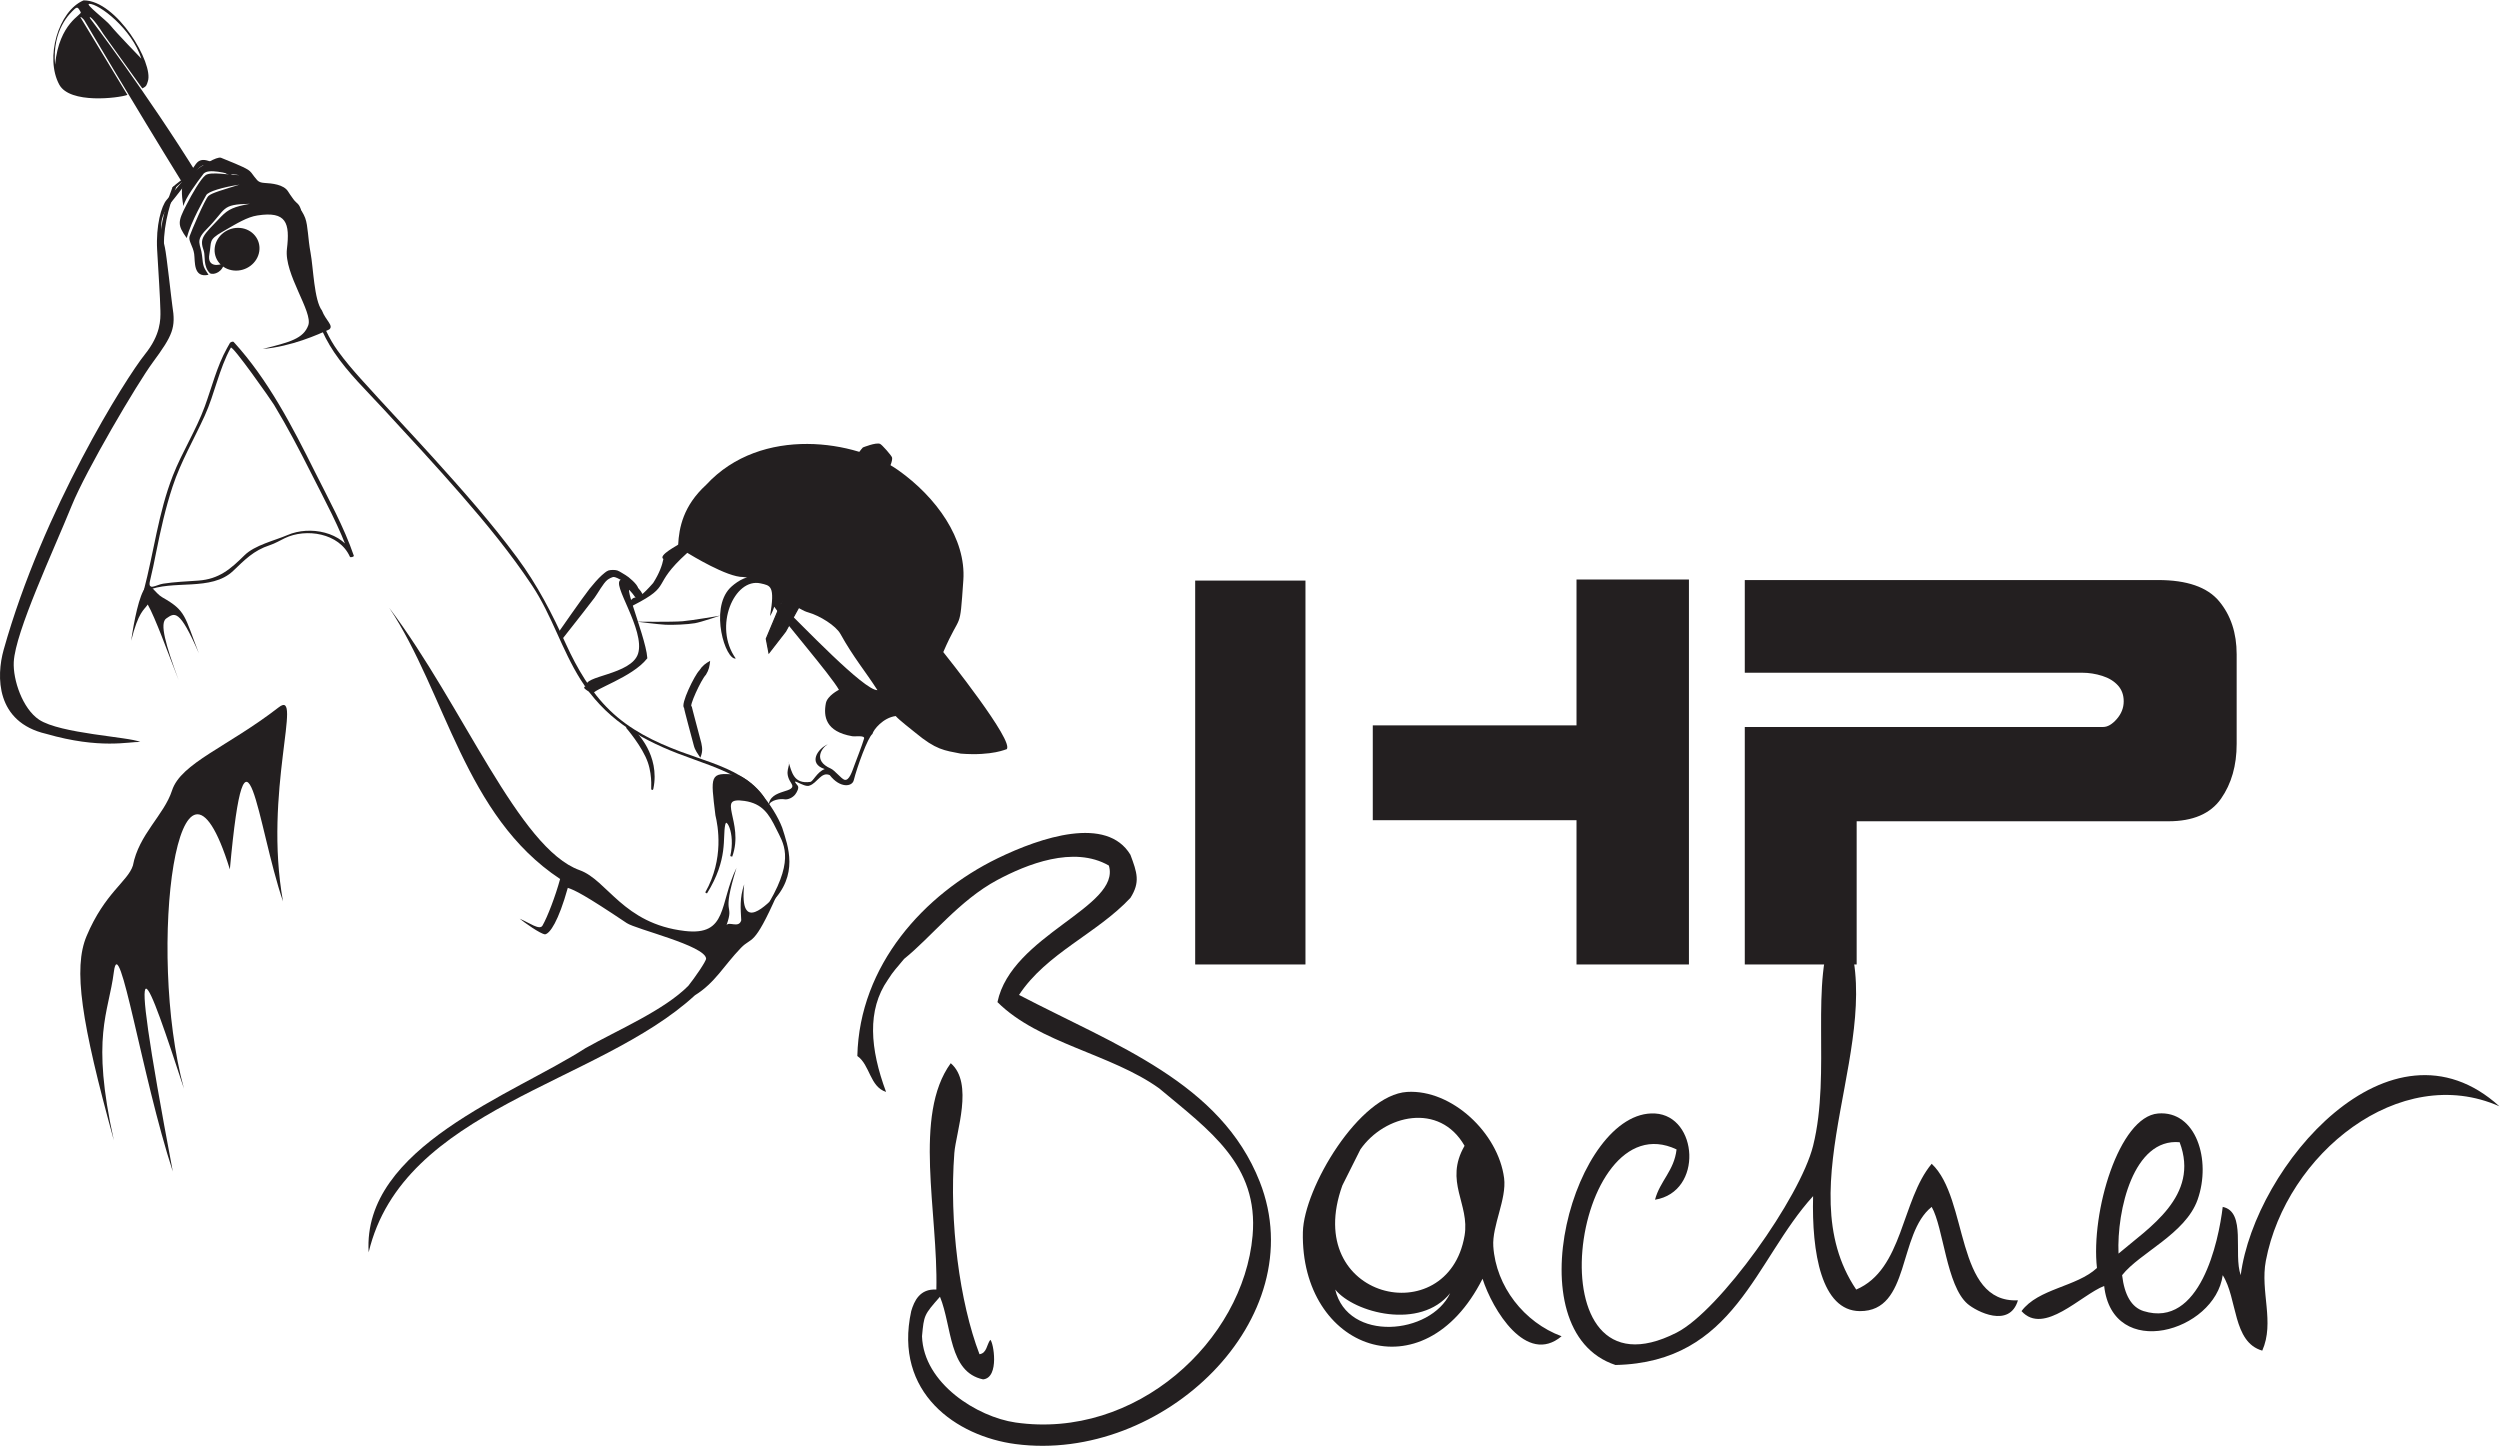 <?xml version="1.0" encoding="UTF-8" standalone="no"?> <svg xmlns:dc="http://purl.org/dc/elements/1.1/" xmlns:cc="http://creativecommons.org/ns#" xmlns:rdf="http://www.w3.org/1999/02/22-rdf-syntax-ns#" xmlns:svg="http://www.w3.org/2000/svg" xmlns="http://www.w3.org/2000/svg" viewBox="0 0 823.2 476.08" height="476.08" width="823.2" xml:space="preserve" id="svg2" version="1.1"><defs id="defs6"></defs><g transform="matrix(1.333,0,0,-1.333,0,476.08)" id="g10"><g transform="scale(0.1)" id="g12"><path id="path14" style="fill:#231f20;fill-opacity:1;fill-rule:nonzero;stroke:none" d="m 4169.53,1191.55 h -272.71 v 356.37 h -503.26 v 229.24 h 503.26 v 360.32 h 272.71 z m -947.24,0 h -267.44 v 943.29 h 267.44 v -943.29"></path><path id="path16" style="fill:none;stroke:#231f20;stroke-width:5;stroke-linecap:butt;stroke-linejoin:miter;stroke-miterlimit:4;stroke-dasharray:none;stroke-opacity:1" d="m 4169.53,1191.55 h -272.71 v 356.37 h -503.26 v 229.24 h 503.26 v 360.32 h 272.71 z m -947.24,0 h -267.44 v 943.29 h 267.44 z"></path><path id="path18" style="fill:#231f20;fill-opacity:1;fill-rule:nonzero;stroke:none" d="m 5522.54,1733.68 c 0,-52.69 -12.74,-97.27 -38.2,-133.72 -25.48,-36.45 -68.08,-54.68 -127.79,-54.68 h -772.69 v -353.73 h -271.38 v 581.65 h 882.68 c 11.86,0 23.71,6.81 35.57,20.42 11.85,13.61 17.78,28.76 17.78,45.45 0,16.24 -4.93,29.87 -14.81,40.84 -9.89,10.98 -23.18,19.11 -39.86,24.38 -16.7,5.27 -33.38,7.91 -50.07,7.91 h -831.29 v 223.96 h 1018.37 c 70.71,0 120.33,-17.13 148.87,-51.38 28.55,-34.25 42.82,-77.51 42.82,-129.77 v -221.33"></path><path id="path20" style="fill:none;stroke:#231f20;stroke-width:5;stroke-linecap:butt;stroke-linejoin:miter;stroke-miterlimit:4;stroke-dasharray:none;stroke-opacity:1" d="m 5522.54,1733.68 c 0,-52.69 -12.74,-97.27 -38.2,-133.72 -25.48,-36.45 -68.08,-54.68 -127.79,-54.68 h -772.69 v -353.73 h -271.38 v 581.65 h 882.68 c 11.86,0 23.71,6.81 35.57,20.42 11.85,13.61 17.78,28.76 17.78,45.45 0,16.24 -4.93,29.87 -14.81,40.84 -9.89,10.98 -23.18,19.11 -39.86,24.38 -16.7,5.27 -33.38,7.91 -50.07,7.91 h -831.29 v 223.96 h 1018.37 c 70.71,0 120.33,-17.13 148.87,-51.38 28.55,-34.25 42.82,-77.51 42.82,-129.77 z"></path><path id="path22" style="fill:#231f20;fill-opacity:1;fill-rule:evenodd;stroke:none" d="m 4532.05,1282.5 c 14.34,2.47 15.25,-8.43 26.62,-8.87 104.51,-265.45 -147.77,-629.56 26.58,-887.618 116.18,49.539 111.08,220.359 186.43,310.687 91.98,-86.277 56.78,-344.558 213.04,-337.269 -20.62,-69.891 -102.39,-27.668 -124.31,-8.891 -52.38,44.941 -59.54,188.5 -88.73,239.66 -83.79,-66.39 -52.35,-258.34 -177.54,-257.449 -94.84,0.691 -119.11,144.531 -115.41,284.031 C 4334.84,458.98 4285.96,206.07 3990.58,199.66 c -254.48,84.309 -100.13,632.25 97.65,621.289 106.11,-5.89 119.85,-193.461 0,-213.039 12.42,46.789 47.2,71.219 53.26,124.262 -258.09,122.289 -362.24,-636.973 0,-452.633 107.04,54.473 305.4,333.91 337.24,461.551 45.33,181.449 -10.36,408.98 53.32,541.41"></path><path id="path24" style="fill:#231f20;fill-opacity:1;fill-rule:evenodd;stroke:none" d="m 5233.2,474.82 c 74.55,63.75 201.36,141.961 150.94,275.141 -113.93,10.43 -155.51,-167.879 -150.94,-275.141 z m 940.85,363.86 c -246.13,109.218 -526.81,-117.469 -576.93,-381.59 -14.35,-75.899 22.28,-151.828 -8.86,-221.961 -73.57,21.172 -60.81,128.519 -97.66,186.402 -19.05,-139.781 -272.19,-213.281 -292.87,-26.633 -57.17,-22.199 -149.12,-123.199 -204.17,-62.148 41.61,56.129 135.71,59.531 186.38,106.52 -15.45,137.769 54.23,373.582 150.91,381.679 93.66,7.821 132.35,-115.14 97.65,-213.039 -30.07,-84.711 -142.84,-130.89 -186.43,-186.379 5.75,-48.832 23.04,-79.422 53.29,-88.781 139.2,-42.969 185.07,171.641 195.24,257.449 58.85,-12.219 25.78,-116.277 44.42,-168.668 34.92,268.949 369.23,661.839 639.03,417.149"></path><path id="path26" style="fill:#231f20;fill-opacity:1;fill-rule:evenodd;stroke:none" d="m 3582.27,377.141 c -73.72,-91.871 -236.78,-48.969 -283.98,8.871 30.89,-130.731 235.37,-112.114 283.98,-8.871 z M 3316,643.41 c -101.95,-282.398 260.79,-363.871 301.79,-124.281 13.44,78.492 -51.09,133.543 0,221.961 -61.96,108.359 -197.53,76.89 -257.32,-8.918 M 3857.44,270.648 C 3770.3,197.59 3686.61,336.52 3662.21,412.672 3516.12,123.379 3211.68,238.43 3218.4,528.059 c 2.53,108.902 139.35,338.929 257.43,346.152 109.99,6.719 225.13,-101.07 239.64,-212.981 6.66,-51.691 -30.05,-117.871 -26.69,-168.648 6.59,-98.723 75.93,-187.652 168.66,-221.934"></path><path id="path28" style="fill:#231f20;fill-opacity:1;fill-rule:evenodd;stroke:none" d="m 2446.17,261.809 c 7.58,-4.129 23.6,-93.629 -17.71,-97.68 -85.46,18.172 -76.47,130.652 -106.52,204.141 -39.48,-44.969 -39.48,-44.969 -44.39,-97.622 3.94,-117.097 137.22,-199.488 230.78,-213.007 297.68,-43.039 562.83,201.609 585.82,461.488 15.47,175.453 -106.71,260.051 -230.81,363.953 -118.9,85.258 -297.13,111.137 -399.41,212.978 34.42,165.73 305.79,235.09 275.2,337.32 -87.17,50.23 -203.85,2.59 -275.2,-35.47 -94.46,-50.42 -163.91,-141.69 -230.77,-195.27 -18.87,-23.36 -25.15,-28.07 -40.02,-51.56 -51.86,-74.65 -44.06,-170.049 -4.38,-276.869 -40.31,12.859 -39.62,66.891 -70.96,88.73 5.1,224.549 165.56,400.239 346.13,488.199 108.42,52.8 270.13,105.7 328.45,8.9 16.49,-44.23 24.68,-67.5 0,-106.52 -83,-88.62 -207,-136.24 -275.19,-239.7 C 2756.53,988.941 3015.44,897.398 3111.88,652.281 3245.37,313.141 2871.74,-43.621 2508.33,4.359 2363.61,23.5 2206.72,130.102 2250.92,332.75 c 7.43,25.23 21.34,55.66 62.1,53.262 4.48,190.398 -57.97,430.648 35.55,559.136 57.42,-49.269 12.69,-171.367 8.87,-221.789 -13.03,-170.269 12.97,-368.89 62.1,-497.097 18.23,2.5 17.76,23.707 26.63,35.547"></path><path id="path30" style="fill:#231f20;fill-opacity:1;fill-rule:nonzero;stroke:none" d="m 637.992,2951.01 c 4.133,27.62 -15.965,52.23 -44.91,54.91 -28.945,2.67 -55.82,-17.6 -59.977,-45.27 -4.128,-27.62 16.028,-52.27 44.965,-54.91 28.946,-2.69 55.793,17.56 59.922,45.27"></path><path id="path32" style="fill:none;stroke:#231f20;stroke-width:5;stroke-linecap:butt;stroke-linejoin:miter;stroke-miterlimit:4;stroke-dasharray:none;stroke-opacity:1" d="m 637.992,2951.01 c 4.133,27.62 -15.965,52.23 -44.91,54.91 -28.945,2.67 -55.82,-17.6 -59.977,-45.27 -4.128,-27.62 16.028,-52.27 44.965,-54.91 28.946,-2.69 55.793,17.56 59.922,45.27 z"></path><path id="path34" style="fill:#231f20;fill-opacity:1;fill-rule:nonzero;stroke:none" d="m 410.746,2043.79 c 20.406,13.8 32.164,25.74 80.469,-86.09 -35.883,92.61 -31.367,104.9 -90.106,138.19 -18.558,10.52 -29.836,37.55 -41.152,25.07 -16.168,-17.85 -29.18,-85.33 -35.957,-132.14 18.148,71.96 31.367,74.99 40.949,89.41 18.645,-32.58 49.352,-117.89 76.258,-186.51 -32.004,86.91 -47.508,140.48 -30.461,152.07"></path><path id="path36" style="fill:#231f20;fill-opacity:1;fill-rule:nonzero;stroke:none" d="m 1838.31,1387.08 c -11.65,-34.96 -8.76,-59.75 -7.28,-88.89 -5.83,-20.37 -29.52,-2.42 -36.24,-11.74 20.44,58.31 -14.79,14.65 24.57,141.39 -43.35,-88.87 -20.62,-168.59 -127.86,-156.03 -152.51,17.87 -190.84,125.64 -259.75,150.19 -150.03,53.65 -287.12,404.27 -470.164,647.91 139.874,-210.62 185.964,-513.79 422.034,-669.71 -11.65,-42.75 -31.17,-93.59 -43.57,-115.19 -7.27,-12.21 -32.39,7.01 -56.37,17.15 11.15,-9.2 51.44,-37.95 62.79,-38.71 11.97,2.09 32.93,31.85 56.12,114.88 17.48,-5.8 41.27,-17.07 145.71,-87.09 22.86,-15.32 192.77,-55.43 195.93,-87.5 0.6,-6.04 -28.18,-47.79 -43.98,-67.5 -60.42,-60.66 -172.8,-108.27 -253.75,-153.752 C 1268.59,867.602 894.629,738.25 910.664,477.98 c 84.602,356.012 566.696,414.93 805.956,634.93 50,30.97 70.79,72.6 113.63,117.08 27.88,28.95 30.7,-0.78 89.3,131.52 -23.24,-21.01 -94.35,-101.21 -81.24,25.57"></path><path id="path38" style="fill:#231f20;fill-opacity:1;fill-rule:nonzero;stroke:none" d="m 1811.65,1656.24 c -54.39,2.66 -54.39,2.66 -41.95,-98.28 5.93,-24.81 22.47,-107.97 -25.47,-192.19 52.44,84.3 37.82,136.09 44.73,168.71 5.18,24.83 30.98,-19 17.4,-78.28 30.9,84.83 -44.72,151.04 33.26,139.28 45.06,-6.78 61.8,-32.68 80.37,-70.92 16.63,-34.32 46.65,-71.82 -16.8,-181.7 68.32,68.13 40.89,137.99 26.65,183.24 -19.88,52.27 -79.34,128.23 -118.19,130.14"></path><path id="path40" style="fill:none;stroke:#231f20;stroke-width:5;stroke-linecap:butt;stroke-linejoin:miter;stroke-miterlimit:4;stroke-dasharray:none;stroke-opacity:1" d="m 1811.65,1656.24 c -54.39,2.66 -54.39,2.66 -41.95,-98.28 5.93,-24.81 22.47,-107.97 -25.47,-192.19 52.44,84.3 37.82,136.09 44.73,168.71 5.18,24.83 30.98,-19 17.4,-78.28 30.9,84.83 -44.72,151.04 33.26,139.28 45.06,-6.78 61.8,-32.68 80.37,-70.92 16.63,-34.32 46.65,-71.82 -16.8,-181.7 68.32,68.13 40.89,137.99 26.65,183.24 -19.88,52.27 -79.34,128.23 -118.19,130.14 z"></path><path id="path42" style="fill:#231f20;fill-opacity:1;fill-rule:nonzero;stroke:none" d="m 426.859,677.582 c -124.714,660.748 -61.199,475.398 27.532,204.848 -93.766,343.85 -12.356,949.07 113.406,541.55 39.98,436.75 67.469,107.2 131.308,-79.23 -48.753,270.7 50.524,526.88 -10.398,479.66 -126.637,-98.06 -241.727,-137.72 -263.75,-205.6 -19.738,-60.96 -82.113,-108.24 -96.664,-185.53 -12.586,-39.09 -69.438,-67.39 -114.348,-173.97 -33.629,-79.81 -13.461,-211.74 67.282,-504.54 -57.067,257.93 -13.079,312.07 0.082,416.19 13.203,104.22 68.789,-257.819 145.55,-493.378"></path><path id="path44" style="fill:#231f20;fill-opacity:1;fill-rule:nonzero;stroke:none" d="m 425.758,2815.94 c -1.848,11.27 -14.219,126.3 -18.516,144.61 -15.508,66.29 -14.57,74.28 33.047,133.04 25.141,30.98 50.281,71.33 66.231,70.33 15.941,-1.04 40.589,-15.19 61.183,-25.97 5.039,2.95 10.192,6.62 17.848,1.91 -15.09,8.73 -26.547,12.94 -59.922,29.69 -33.434,16.74 -40.234,-1.55 -47.313,-11.11 -15.336,-20.49 -52.597,-64.96 -66.476,-80.49 -13.192,-14.7 -27.098,-63.77 -23.656,-124.06 3.472,-61.55 7.187,-111.87 8.043,-150.15 0.468,-21.7 0.839,-58.86 -38.207,-107.5 -46.985,-58.38 -251.891,-383.4 -349.02,-730 -18.168,-64.87 -20.027,-178.36 105,-207.5 133.773,-38.53 204.715,-19.09 232.5,-20 -27.516,12.61 -197.727,20.29 -250,55 -40.781,27.08 -64.785,98.56 -62.5,142.5 3.91,74.93 97.566,273.59 143.336,386.66 34.922,86.2 161.336,300.88 200,353.34 49.848,67.59 57.207,85.86 48.422,139.7"></path><path id="path46" style="fill:#231f20;fill-opacity:1;fill-rule:nonzero;stroke:none" d="m 1578.58,1956.24 c -17.08,-55 -142.83,-56.52 -126.37,-81.75 16.77,-25.71 -31.35,19.96 11.05,-15.04 0.7,11.59 96.99,40.95 133.24,86.79 -3.87,57.24 -84.17,236.66 -21.25,145.83 -1.03,6.12 11.22,0.09 10.83,6.67 -0.58,9.89 -28.78,41.62 -48.96,39.37 -28.12,-3.12 60.18,-121.62 41.46,-181.87"></path><path id="path48" style="fill:none;stroke:#231f20;stroke-width:5;stroke-linecap:butt;stroke-linejoin:miter;stroke-miterlimit:4;stroke-dasharray:none;stroke-opacity:1" d="m 1578.58,1956.24 c -17.08,-55 -142.83,-56.52 -126.37,-81.75 16.77,-25.71 -31.35,19.96 11.05,-15.04 0.7,11.59 96.99,40.95 133.24,86.79 -3.87,57.24 -84.17,236.66 -21.25,145.83 -1.03,6.12 11.22,0.09 10.83,6.67 -0.58,9.89 -28.78,41.62 -48.96,39.37 -28.12,-3.12 60.18,-121.62 41.46,-181.87 z"></path><path id="path50" style="fill:#231f20;fill-opacity:1;fill-rule:nonzero;stroke:none" d="m 1928.6,2078.64 c 0.8,4.63 7.44,9.53 7.6,14.13 38.03,-24.35 47.42,-30.37 60.88,-34.23 28.1,-8.02 67.67,-32.64 78.88,-52.85 31.86,-57.53 62.1,-93.11 91.51,-139.04 -32.31,-1.38 -185.41,159.66 -238.87,211.99 z m 557.82,-358.03 c 21.53,17.49 -150.52,232.86 -156.3,240.1 44.56,103.44 40.21,44.17 49.53,177.52 7.16,102.5 -66.81,205.15 -160.8,271.76 -102.64,72.76 -337.56,112.24 -474.62,-36.25 -56.75,-51.99 -66.83,-106.13 -68.98,-147.5 1.33,-0.55 -50.86,-26.66 -36.51,-35.63 -2.92,-15.06 -9.84,-35.16 -25.37,-59.37 -53.78,-61.22 -36.12,-16.98 -61.87,-50.63 12.5,1.88 -0.68,-13.22 12.85,-4.45 100,51.25 40.91,46.3 133.41,129.7 8.27,-4.9 98.37,-60.48 138.09,-59.71 0.06,0 21.67,-2.9 21.81,-2.93 -14.18,8.79 -44.74,-14.02 -54.94,-24.82 -49.77,-52.59 -10.74,-177.73 14.84,-173.71 -56.53,78.93 -3.36,200.46 61.36,185.7 24.23,-5.54 36.08,-5.12 23.24,-80.67 3.2,4.52 7.16,12.95 10.33,23.03 20.8,-31.75 140.2,-169.64 159.86,-205.22 0,0 -28.69,-14.37 -32.31,-33.24 -6.16,-32.41 -0.87,-69.97 65.08,-81.43 7.49,-1.3 31.8,2.96 29.3,-5.79 -4.51,-15.79 -19.14,-53.3 -23.34,-64.58 -6.17,-16.45 -13.4,-40.98 -25.41,-37.09 -7.3,2.34 -24.09,23.47 -33.34,27.5 -45.96,20.07 -21.29,52.52 -7.5,60 -24.75,-10.35 -49.83,-47.58 -7.54,-61.16 -19.16,-7.03 -28.55,-30.71 -35.75,-31.72 -41.25,-5.83 -45.73,24.54 -54.06,50.38 6.69,-11.66 -12.65,-24.16 6.94,-53.33 17.86,-26.6 -52.97,-11.96 -55.78,-55.42 4.68,14.79 30.67,17.03 38.36,15.51 9.14,-1.84 21.29,3.98 27.37,11.89 4.71,6.14 9.82,16.59 6.3,21.36 -21.87,25.9 15.54,-5.55 28.75,0.41 19.08,5.84 29.59,35.63 50.29,25.87 25.23,-32.66 55.17,-28.95 59.21,-12.77 8.2,32.89 34.82,106.24 46.15,114.5 2.45,10.64 26.53,40.27 57.47,44.29 9.32,-10.55 38.51,-32.77 48.45,-41.04 51.3,-42.54 71,-43.73 112.38,-51.82 79.4,-6.07 112.72,11.76 113.05,10.76"></path><path id="path52" style="fill:#231f20;fill-opacity:1;fill-rule:nonzero;stroke:none" d="m 435.156,3109.39 c 31.961,29.03 69.617,51.42 115.309,47.87 36.25,-2.82 46.277,-34.85 74.715,-46.91 51.187,-21.7 109.922,-24.06 109.808,-91.95 -0.086,-55.5 17.184,-116.23 30.008,-170.06 12.856,-53.98 29.356,-100.94 60.531,-147.23 34.379,-51.04 80.457,-95.36 122.039,-140.37 64.454,-69.75 128.934,-139.46 191.314,-211.08 62.42,-71.69 123.09,-145.5 175.68,-224.8 48.73,-73.49 72.94,-157.87 119.72,-232.33 58.28,-92.75 139.45,-143.3 239.51,-182.07 53.17,-20.61 108.62,-36.42 157.76,-66.05 22.88,-13.8 40.29,-33.23 52.38,-56.97 6.26,-12.31 1.17,-8.05 6.63,-13.24 6.68,-6.37 22.92,-9.72 6.91,5.53 -2.1,1.99 -11.05,-1.6 -9.05,-3.5 3.2,-3.05 6.4,-6.09 9.6,-9.14 2.1,-2 11.05,1.59 9.05,3.5 -11.73,11.17 -14.95,26.58 -24.85,39.22 -14.68,18.74 -31.76,32.15 -52.06,44.4 -45.42,27.38 -99.21,41.86 -148.54,60.39 -64.84,24.35 -124.99,53.59 -175.13,102.07 -47.01,45.45 -81.04,103.8 -108,162.83 -35.23,77.14 -70.43,146.03 -121.2,214.73 -63.84,86.36 -135.35,167.06 -207.31,246.66 -59.13,65.4 -119.902,129.32 -178.828,194.91 -19.906,22.17 -39.117,44.66 -56.578,68.81 -45.242,62.58 -60.426,138.18 -72.695,212.93 -4.926,30.01 -14.617,58.51 -17.113,88.96 -1.512,18.48 5.504,47.07 -9.645,62.02 -15.101,14.91 -32.508,21.47 -52.433,28.34 -32.754,11.28 -54.391,20.8 -79.895,44.51 -52.836,49.13 -133.219,6.99 -176.484,-32.3 -2.465,-2.24 6.933,-1.41 8.847,0.32 v 0"></path><path id="path54" style="fill:#231f20;fill-opacity:1;fill-rule:nonzero;stroke:none" d="m 412.398,2770.32 c 8.465,58.27 -3.515,114.23 -7.16,172.43 -3.707,59.29 9.364,112.46 30.285,167.23 0.922,2.41 -8.527,1.27 -9.582,-1.5 -17.062,-44.65 -28.964,-88 -30.886,-135.92 -2.758,-68.79 17.765,-134.86 7.761,-203.73 -0.437,-3.03 9.192,-1.21 9.582,1.49 v 0"></path><path id="path56" style="fill:#231f20;fill-opacity:1;fill-rule:nonzero;stroke:none" d="m 560.57,2711.13 c -24.754,-44.62 -37.25,-95.93 -54.715,-143.69 -21.535,-58.87 -55.945,-112.3 -78.851,-170.89 -35.828,-91.63 -46.953,-189.27 -71.836,-283.84 -0.703,-2.67 5.645,-1.14 6.562,-0.73 64.747,28.61 159.926,-2.38 214.192,49.3 28.43,27.06 50.23,50.3 90.473,63.48 12.945,4.24 25.246,11.6 37.453,17.48 51.601,24.82 134.117,13.02 160.527,-46.09 1.195,-2.67 10.52,0.07 9.656,2.59 -24.168,70.88 -62.511,139.83 -95.816,206.62 -55.793,111.87 -115.895,228.53 -200.945,321.38 -1.954,2.13 -8.161,-0.45 -9.309,-2.5 -2.469,-4.36 -4.93,-8.74 -7.391,-13.11 -1.074,-1.9 8.098,-1.15 9.582,1.5 3.93,6.97 99.246,-128.67 106.836,-141.24 33.035,-54.77 62.832,-111.5 91.567,-168.62 33.5,-66.6 71.675,-135.8 95.82,-206.62 3.219,0.87 6.441,1.73 9.656,2.59 -26.789,59.97 -109.152,74.62 -163.679,51.14 -32.188,-13.85 -80.954,-24.87 -106.403,-50.06 -34.679,-34.3 -62.969,-58.78 -113.707,-62.48 -29.402,-2.14 -58.199,-3.16 -87.41,-7.66 -17.012,-2.63 -38.941,-19.63 -32.055,8.1 5.743,23.11 10.328,46.52 15.02,69.87 11.027,54.84 23.047,109.07 40.648,162.25 20.34,61.46 52.625,116.13 79.262,174.66 24.84,54.59 35.25,115.44 64.445,168.07 1.071,1.92 -8.109,1.16 -9.582,-1.5"></path><path id="path58" style="fill:#231f20;fill-opacity:1;fill-rule:nonzero;stroke:none" d="m 545.676,3181.85 c -10.246,3.22 -46.621,-18.53 -67.223,-35.17 -19.961,-16.19 -36.871,-20.48 -25.445,-84.16 5.121,19.98 31.781,56.25 50.094,80.2 13.906,13.16 49.625,0.44 90.902,-4.07 -26.156,0.38 -73.828,9.64 -86.274,0.05 -12.371,-9.61 -32.773,-45.16 -47.066,-73 -21.863,-42.49 -22.66,-49.54 0.551,-82.29 10.988,41.72 43.648,97.57 48.277,106.18 4.625,8.57 39.571,19.37 82.203,25.82 -38.75,-12.29 -68.242,-20.05 -76.859,-28.04 -8.543,-8.04 -42.961,-88.4 -46.516,-99.55 -3.609,-11.16 8.7,-24.65 11.348,-43.6 2.613,-19 -2.781,-59.89 35.414,-51.55 -12.754,19.99 -13.141,19.11 -15.977,47.67 -2.914,28.56 -18.445,35.16 11.098,64.8 50.426,50.59 33.985,61.63 107.047,62.89 -38.691,-7.1 -53.148,-13.1 -70.941,-31.55 -46.235,-48.19 -53.973,-52.9 -42.77,-85.37 3.828,-11.07 -2.117,-38.06 15.176,-54.72 10.441,-5.34 32.383,4.49 34.781,25.56 -12.558,-7.41 -42.324,-10.8 -36.324,21.43 6.008,32.21 -3.328,35.02 32.633,55.83 36.019,20.85 60.699,36.14 86.058,40.05 71.934,11.17 80.578,-18.67 72.891,-82.89 -7.371,-61.78 64.777,-155.68 52.746,-188.5 -12.07,-32.89 -45.031,-41.53 -112.473,-58.38 70.664,5.78 137.305,35.9 164.239,48.13 11.816,9.53 -8.594,21.9 -17.977,46.79 -19.414,25.45 -21.289,105.78 -28.117,142.54 -6.863,36.76 -5.957,65.57 -13.25,85.94 -7.324,20.39 -31.34,47.46 -42.082,65.27 -10.742,17.9 -40.723,20.35 -58.457,21.41 -17.715,1.01 -18.457,8.72 -25.145,15.41 -5.07,6.86 -8.789,12.97 -15.722,17.27 -13.551,8.54 -47.121,21.43 -66.84,29.6"></path><path id="path60" style="fill:#231f20;fill-opacity:1;fill-rule:nonzero;stroke:none" d="m 273.496,3507.8 c -11.125,14.17 -64.59,54 -53.098,54.21 24.137,0.29 105.192,-61.28 128.813,-135.42 0,0 -63.309,65.39 -75.715,81.21 z m -89.387,41.29 c 8.403,7.86 10.11,0.59 15.325,-7.57 4.289,-6.69 -53.286,-25.46 -63.371,-129.79 -7.704,86.94 37.878,127.88 48.046,137.36 z m 25.594,-30.13 c 0,0 117.371,-199.35 241.012,-399.41 -3.449,-7.99 49.59,10.59 39.133,17.15 -125.84,203.37 -266.934,388.95 -266.934,388.95 -5.379,9.46 7.418,2.03 32.598,-38.31 l 96.035,-134.16 c 11.058,5.08 10.723,8.77 13.652,17.31 14.977,43.67 -76.551,200.3 -158.668,200.12 -62.531,-26.18 -96.027,-142.48 -60.008,-208.34 26.247,-47.97 146.129,-33.12 168.25,-25.22 0,0 -112.55,185.74 -115.5,190.65 -2.98,4.89 6.247,-0.91 10.43,-8.74"></path><path id="path62" style="fill:#231f20;fill-opacity:1;fill-rule:nonzero;stroke:none" d="m 2113.65,2433.8 c -6.11,6.11 17.85,32.35 17.85,32.35 0,0 32.44,13.24 42.5,8.84 4.75,-2.08 28.14,-28.55 29.56,-33.54 1.79,-6.3 -5.1,-26.41 -11.88,-31.46 -16.35,-12.19 -70.91,16.7 -78.03,23.81"></path><path id="path64" style="fill:#231f20;fill-opacity:1;fill-rule:nonzero;stroke:none" d="m 1549.62,2132.49 c 0,0 -23.91,15.69 -33.12,16.25 -4.96,0.3 -14.29,-4.98 -18.13,-8.13 -10.55,-8.66 -23.71,-33.42 -31.87,-44.37 -7.79,-10.45 -23.91,-30.94 -31.88,-41.25 -9.53,-12.34 -47.79,-60.83 -47.79,-60.83 l -5.42,13.58 c 0,0 58.55,84.42 76.96,107.87 6.9,8.79 21.59,25.78 30,33.13 3.63,3.16 11.03,9.84 15.63,11.25 4.78,1.46 15.24,1.53 20,0 5.46,-1.76 14.89,-8.65 20,-11.25 6.31,-3.22 29.3,-22.98 29.3,-30.07"></path><path id="path66" style="fill:none;stroke:#231f20;stroke-width:5;stroke-linecap:butt;stroke-linejoin:miter;stroke-miterlimit:4;stroke-dasharray:none;stroke-opacity:1" d="m 1549.62,2132.49 c 0,0 -23.91,15.69 -33.12,16.25 -4.96,0.3 -14.29,-4.98 -18.13,-8.13 -10.55,-8.66 -23.71,-33.42 -31.87,-44.37 -7.79,-10.45 -23.91,-30.94 -31.88,-41.25 -9.53,-12.34 -47.79,-60.83 -47.79,-60.83 l -5.42,13.58 c 0,0 58.55,84.42 76.96,107.87 6.9,8.79 21.59,25.78 30,33.13 3.63,3.16 11.03,9.84 15.63,11.25 4.78,1.46 15.24,1.53 20,0 5.46,-1.76 14.89,-8.65 20,-11.25 6.31,-3.22 29.3,-22.98 29.3,-30.07"></path><path id="path68" style="fill:#231f20;fill-opacity:1;fill-rule:evenodd;stroke:none" d="m 1568.71,1762.2 c 0,-0.01 59.92,-56.37 42.79,-138.46 -1.81,-8.67 3.96,27.84 -8.75,65 -13.62,39.82 -54.45,86.77 -54.45,86.77 l 20.41,-13.31"></path><path id="path70" style="fill:none;stroke:#231f20;stroke-width:5;stroke-linecap:butt;stroke-linejoin:miter;stroke-miterlimit:4;stroke-dasharray:none;stroke-opacity:1" d="m 1568.71,1762.2 c 0,-0.01 59.92,-56.37 42.79,-138.46 -1.81,-8.67 3.96,27.84 -8.75,65 -13.62,39.82 -54.45,86.77 -54.45,86.77 z"></path><path id="path72" style="fill:#231f20;fill-opacity:1;fill-rule:nonzero;stroke:none" d="m 1685.87,2036.86 c -28.05,-2.21 -112.57,-1.01 -112.57,-1.01 0,0 52.94,-6.77 70.7,-7.61 18.16,-0.86 54.71,0.7 72.62,3.81 16,2.78 62.23,18.72 62.23,18.72 0,0 -69.54,-12.05 -92.98,-13.91"></path><path id="path74" style="fill:#231f20;fill-opacity:1;fill-rule:nonzero;stroke:none" d="m 1936.5,2097.43 -43.57,-103.89 6.56,-34.48 40.87,52.77 43.47,79.19 -47.33,6.41"></path><path id="path76" style="fill:none;stroke:#231f20;stroke-width:3;stroke-linecap:butt;stroke-linejoin:miter;stroke-miterlimit:4;stroke-dasharray:none;stroke-opacity:1" d="m 1936.5,2097.43 -43.57,-103.89 6.56,-34.48 40.87,52.77 43.47,79.19 z"></path><path id="path78" style="fill:#231f20;fill-opacity:1;fill-rule:nonzero;stroke:none" d="m 1754.23,1939.11 c -11.8,-6.72 -19.1,-11.85 -26.97,-24.06 -11.04,-10.81 -47.36,-83.94 -37.45,-92.13 -0.72,-1.36 19.74,-76.64 23.72,-91.72 3.37,-14 9.69,-20.55 16.4,-31.41 5.58,12.97 5.56,22.28 2.48,36.29 -3.71,15.25 -24.6,91.2 -23.4,90.31 -8.89,-3.45 22.71,66.24 34.76,78.29 7.54,12.24 9.1,20.91 10.46,34.43"></path></g></g></svg> 